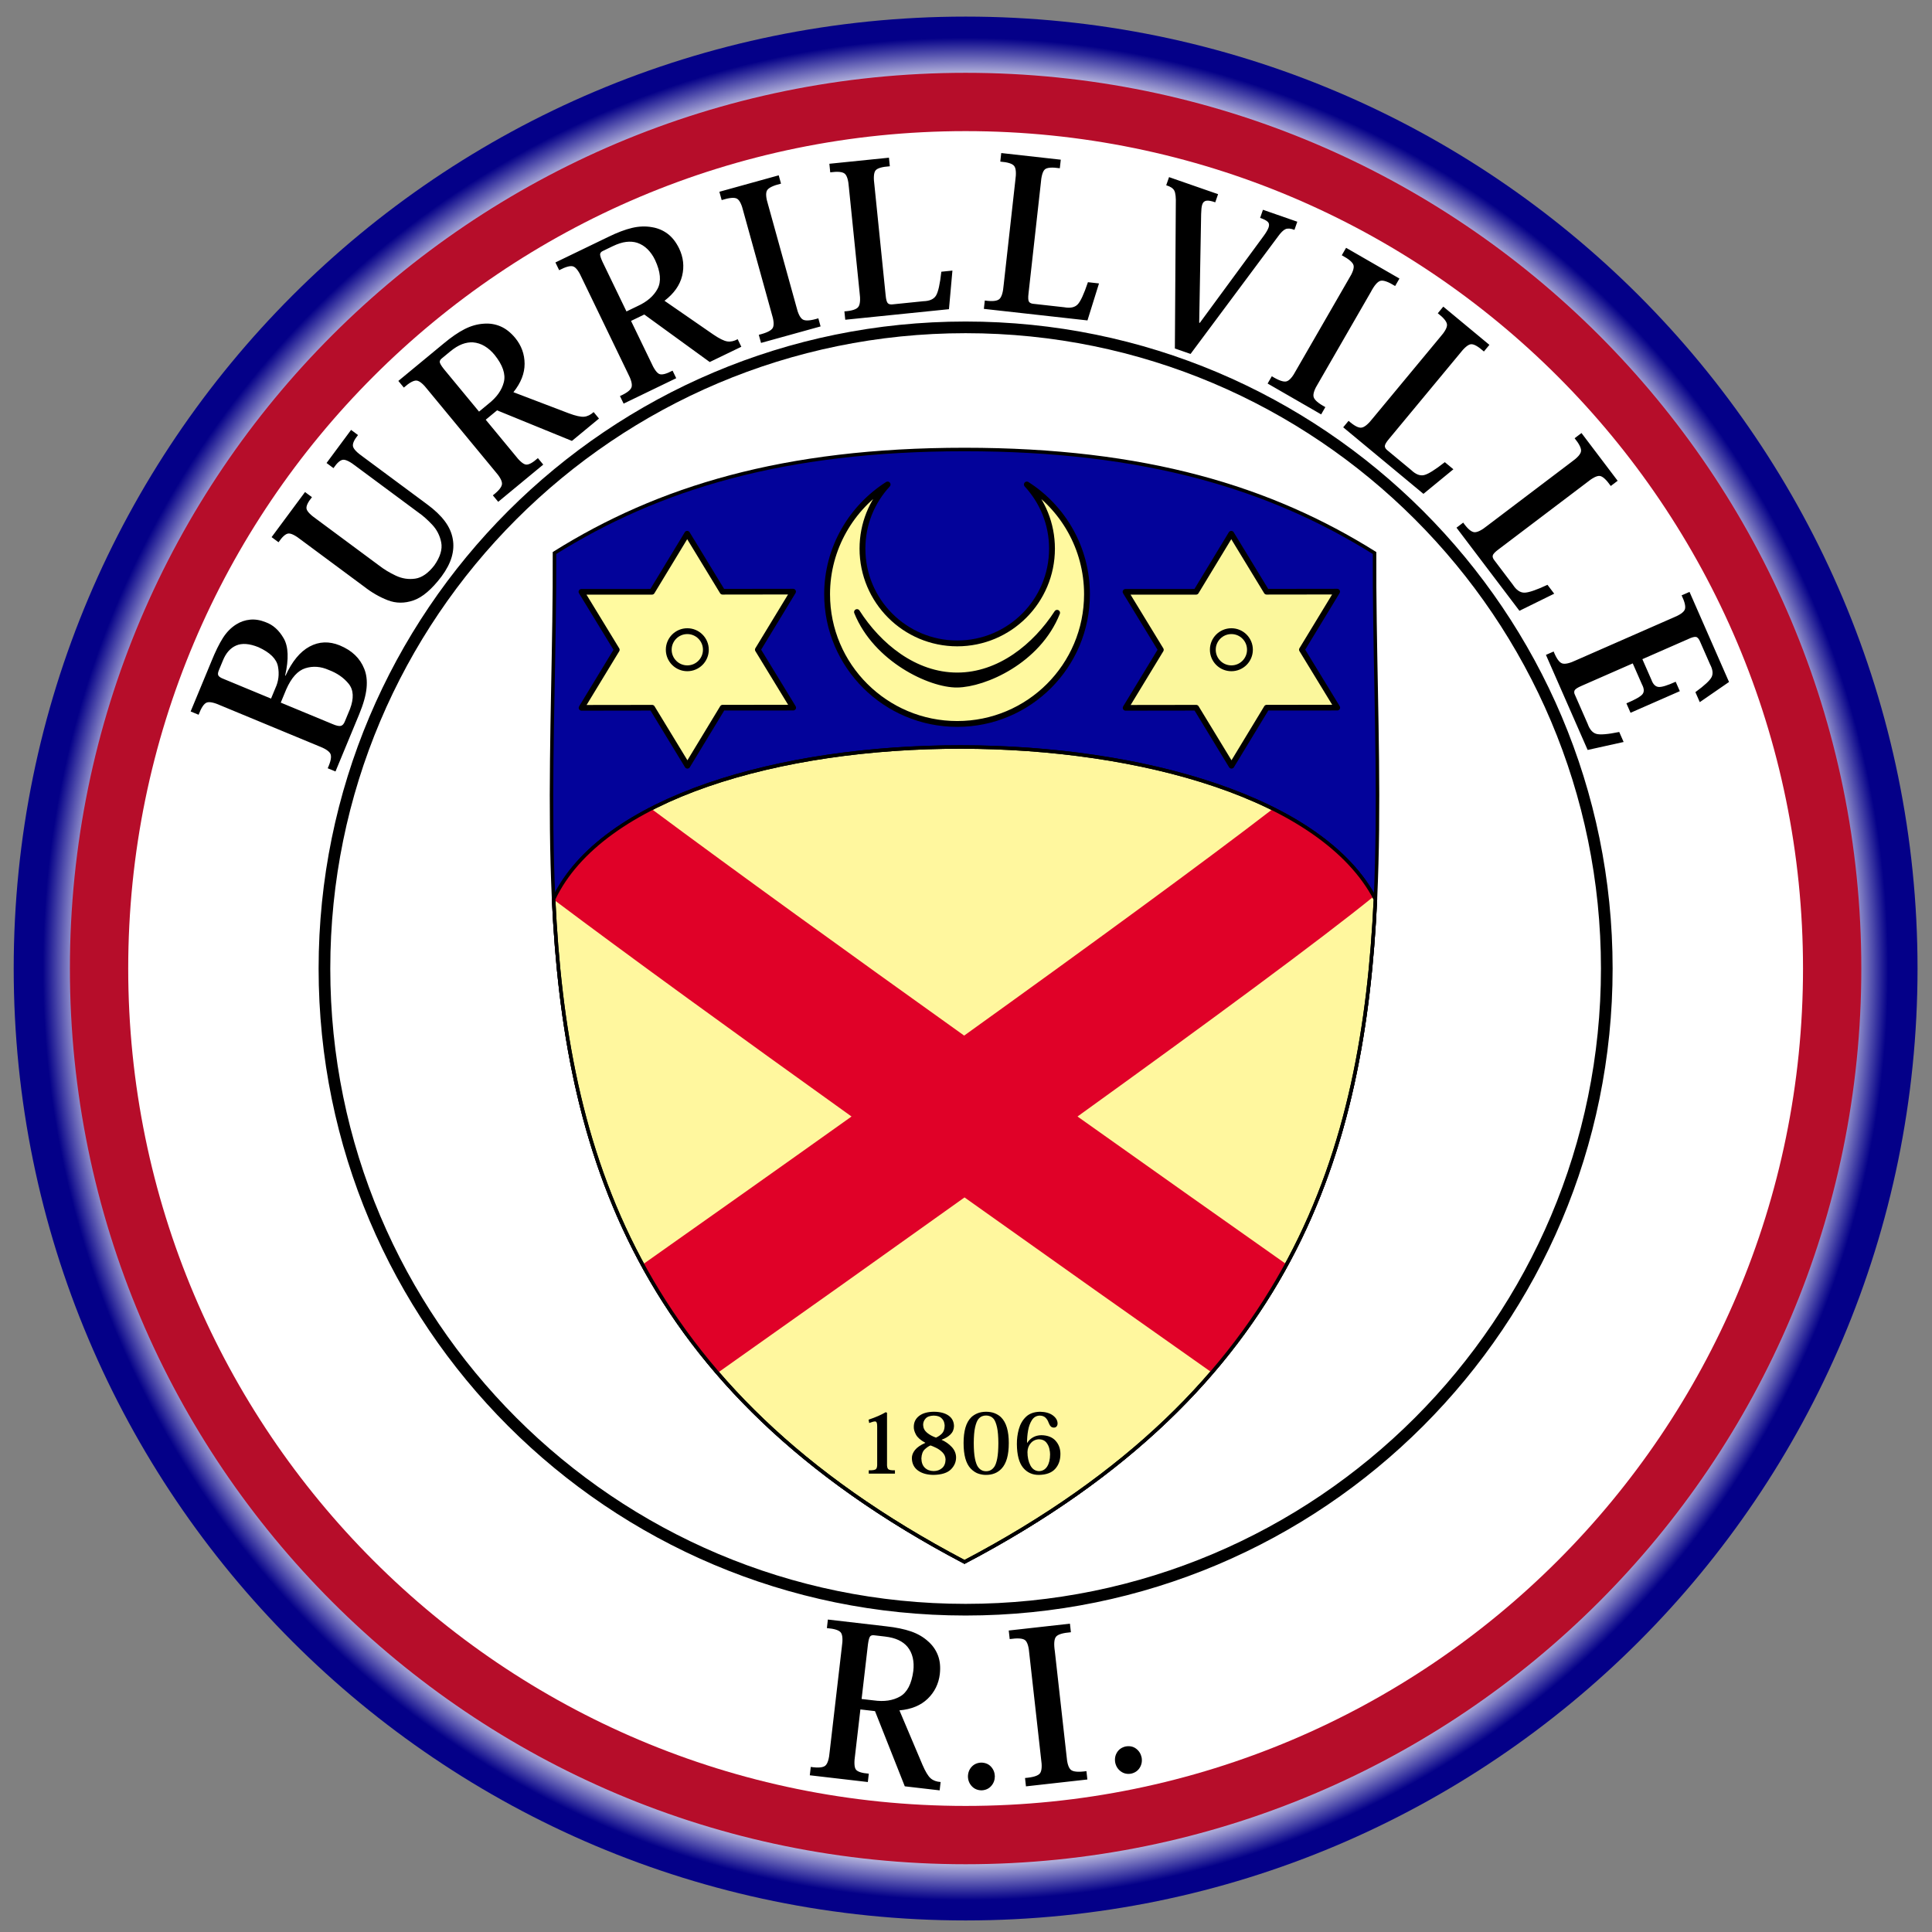 <?xml version="1.0" encoding="UTF-8" standalone="no"?>
<!DOCTYPE svg PUBLIC "-//W3C//DTD SVG 1.0//EN" "http://www.w3.org/TR/2001/REC-SVG-20010904/DTD/svg10.dtd">
<!-- Created with Inkscape (http://www.inkscape.org/) -->
<svg
   xmlns:svg="http://www.w3.org/2000/svg"
   xmlns="http://www.w3.org/2000/svg"
   xmlns:xlink="http://www.w3.org/1999/xlink"
   version="1.0"
   width="800"
   height="800"
   id="svg2">
  <rect width="100%" height="100%" fill="#808080" stroke="none"/>
  <defs
     id="defs4">
    <linearGradient
       id="linearGradient3185">
      <stop
         id="stop3187"
         style="stop-color:#ffffff;stop-opacity:1"
         offset="0" />
      <stop
         id="stop3193"
         style="stop-color:#ffffff;stop-opacity:1"
         offset="0.945" />
      <stop
         id="stop3189"
         style="stop-color:#040088;stop-opacity:1"
         offset="1" />
    </linearGradient>
    <radialGradient
       cx="488.5"
       cy="347.75"
       r="49.5"
       fx="488.5"
       fy="347.75"
       id="radialGradient3191"
       xlink:href="#linearGradient3185"
       gradientUnits="userSpaceOnUse"
       gradientTransform="matrix(7.719,-3.1780664e-7,3.2074803e-7,7.791,-3370.938,-2308.114)" />
  </defs>
  <path
     d="M 794.01,401.045 C 794.01,618.739 617.535,795.215 399.841,795.215 C 182.147,795.215 5.672,618.739 5.672,401.045 C 5.672,183.352 182.147,6.876 399.841,6.876 C 617.535,6.876 794.01,183.352 794.01,401.045 L 794.01,401.045 z"
     id="path3371"
     style="opacity:1;fill:url(#radialGradient3191);fill-opacity:1;fill-rule:nonzero;stroke:none;stroke-width:3.331;stroke-linecap:round;stroke-linejoin:round;stroke-miterlimit:4;stroke-dasharray:none;stroke-opacity:1" />
  <path
     d="M 758.664,401.045 C 758.664,599.218 598.013,759.869 399.841,759.869 C 201.668,759.869 41.018,599.218 41.018,401.045 C 41.018,202.873 201.668,42.222 399.841,42.222 C 598.013,42.222 758.664,202.873 758.664,401.045 L 758.664,401.045 z"
     id="path3369"
     style="opacity:1;fill:#ffffff;fill-opacity:1;fill-rule:nonzero;stroke:#b60d2a;stroke-width:24.148;stroke-linecap:round;stroke-linejoin:round;stroke-miterlimit:4;stroke-dasharray:none;stroke-opacity:1" />
  <path
     d="M 399.387,186.128 C 474.423,186.128 526.227,202.104 569.176,228.991 C 568.573,380.402 598.086,542.356 399.387,646.752 C 200.687,542.356 230.201,380.402 229.597,228.991 C 272.547,202.104 324.35,186.128 399.387,186.128 z"
     id="path3341"
     style="fill:#03039a;fill-opacity:1;fill-rule:evenodd;stroke:#000000;stroke-width:1.449;stroke-linecap:butt;stroke-linejoin:miter;stroke-miterlimit:4;stroke-dasharray:none;stroke-opacity:1" />
  <path
     d="M 569.532,372.339 C 564.66,476.25 535.822,575.069 399.387,646.752 C 262.929,575.058 234.104,476.218 229.239,372.289 C 268.978,288.114 525.749,288.513 569.532,372.339 z"
     id="path3346"
     style="fill:#fff79e;fill-opacity:1;fill-rule:evenodd;stroke:#000000;stroke-width:1.449;stroke-linecap:butt;stroke-linejoin:miter;stroke-miterlimit:4;stroke-dasharray:none;stroke-opacity:1" />
  <path
     d="M 269.744,334.94 C 250.872,344.643 236.491,356.979 229.296,372.219 C 229.3,372.319 229.291,372.42 229.296,372.521 C 260.513,395.984 305.293,428.43 352.601,462.321 C 321.913,484.198 292.954,504.648 266.121,523.597 C 274.531,539.038 284.766,553.976 297.212,568.421 C 328.803,546.114 363.428,521.522 399.388,495.826 C 437.074,522.65 472.304,547.562 501.715,568.27 C 514.105,553.863 524.426,538.994 532.806,523.597 C 507.317,505.63 479.089,485.703 446.175,462.321 C 499.787,423.703 547.072,388.877 568.877,371.162 C 560.77,356.46 546.017,344.405 527.071,334.94 C 499.024,356.562 451.206,391.508 399.237,428.816 C 351.319,394.579 304.3,360.643 269.744,334.94 z"
     id="path3348"
     style="fill:#e00128;fill-opacity:1;fill-rule:evenodd;stroke:none;stroke-width:1px;stroke-linecap:butt;stroke-linejoin:miter;stroke-opacity:1" />
  <path
     d="M 328.444,293.02 L 299.222,293.032 L 284.647,317.078 L 270.025,293.058 L 240.803,293.097 L 255.403,269.065 L 240.757,245.059 L 269.978,245.047 L 284.553,221.002 L 299.175,245.022 L 328.397,244.982 L 313.797,269.014 L 328.444,293.02 z"
     id="path3319"
     style="opacity:1;fill:#fffaa0;fill-opacity:1;fill-rule:nonzero;stroke:#000000;stroke-width:2.353;stroke-linecap:round;stroke-linejoin:round;stroke-miterlimit:4;stroke-dasharray:none;stroke-opacity:1" />
  <path
     d="M 553.733,293.02 L 524.512,293.032 L 509.936,317.078 L 495.315,293.058 L 466.093,293.097 L 480.693,269.065 L 466.046,245.059 L 495.268,245.047 L 509.843,221.002 L 524.465,245.022 L 553.687,244.982 L 539.087,269.014 L 553.733,293.02 z"
     id="path3321"
     style="opacity:1;fill:#fbf79c;fill-opacity:1;fill-rule:nonzero;stroke:#000000;stroke-width:2.353;stroke-linecap:round;stroke-linejoin:round;stroke-miterlimit:4;stroke-dasharray:none;stroke-opacity:1" />
  <path
     d="M 367.543,200.617 C 352.565,210.169 342.489,226.976 342.489,246.045 C 342.489,275.736 366.679,299.775 396.37,299.775 C 426.06,299.775 450.099,275.736 450.099,246.045 C 450.099,226.976 440.175,210.169 425.196,200.617 C 431.662,207.618 435.61,216.905 435.61,227.18 C 435.61,248.858 418.048,266.42 396.37,266.42 C 374.691,266.42 357.129,248.858 357.129,227.18 C 357.129,216.905 361.077,207.618 367.543,200.617 z"
     id="path3323"
     style="opacity:1;fill:#fff99f;fill-opacity:1;fill-rule:nonzero;stroke:#000000;stroke-width:2.415;stroke-linecap:round;stroke-linejoin:round;stroke-miterlimit:4;stroke-opacity:1" />
  <path
     d="M 354.865,253.441 C 362.707,272.927 385.186,283.619 396.37,283.475 C 407.577,283.331 429.791,273.705 437.723,253.743 C 428.779,267.55 413.945,279.702 396.37,279.702 C 378.674,279.702 363.78,267.405 354.865,253.441 z"
     id="path3338"
     style="opacity:1;fill:#000000;fill-opacity:1;fill-rule:nonzero;stroke:#000000;stroke-width:2.415;stroke-linecap:round;stroke-linejoin:round;stroke-miterlimit:4;stroke-opacity:1" />
  <path
     d="M 292.284,269.04 C 292.287,273.285 288.846,276.728 284.6,276.728 C 280.355,276.728 276.914,273.285 276.916,269.04 C 276.914,264.794 280.355,261.351 284.6,261.351 C 288.846,261.351 292.287,264.794 292.284,269.04 L 292.284,269.04 z"
     id="path3330"
     style="opacity:1;fill:none;fill-opacity:1;fill-rule:nonzero;stroke:#000000;stroke-width:2.415;stroke-linecap:round;stroke-linejoin:round;stroke-miterlimit:4;stroke-dasharray:none;stroke-opacity:1" />
  <path
     d="M 517.574,269.04 C 517.576,273.285 514.135,276.728 509.89,276.728 C 505.644,276.728 502.203,273.285 502.206,269.04 C 502.203,264.794 505.644,261.351 509.89,261.351 C 514.135,261.351 517.576,264.794 517.574,269.04 L 517.574,269.04 z"
     id="path3332"
     style="opacity:1;fill:none;fill-opacity:1;fill-rule:nonzero;stroke:#000000;stroke-width:2.415;stroke-linecap:round;stroke-linejoin:round;stroke-miterlimit:4;stroke-dasharray:none;stroke-opacity:1" />
  <path
     d="M 665.336,401.046 C 665.336,547.674 546.47,666.54 399.841,666.54 C 253.212,666.54 134.346,547.674 134.346,401.046 C 134.346,254.417 253.212,135.551 399.841,135.551 C 546.47,135.551 665.336,254.417 665.336,401.046 L 665.336,401.046 z"
     id="path3367"
     style="opacity:1;fill:none;fill-opacity:1;fill-rule:nonzero;stroke:#000000;stroke-width:4.83;stroke-linecap:round;stroke-linejoin:round;stroke-miterlimit:4;stroke-dasharray:none;stroke-opacity:1" />
  <path
     d="M 131.646,308.812 C 134.572,309.906 136.299,311.023 136.829,312.161 C 137.358,313.299 136.982,315.286 135.7,318.123 L 138.916,319.455 L 148.712,295.819 C 150.475,291.556 151.5,287.907 151.789,284.871 C 152.078,281.835 151.75,279.179 150.805,276.903 C 149.957,274.758 148.699,272.878 147.03,271.264 C 145.361,269.65 143.244,268.31 140.678,267.242 C 136.274,265.45 132.109,265.612 128.183,267.728 C 124.256,269.843 120.94,273.866 118.235,279.797 L 118.074,279.73 C 119.626,272.874 119.43,267.749 117.487,264.355 C 115.543,260.961 113.045,258.72 109.992,257.634 C 107.766,256.735 105.618,256.386 103.548,256.588 C 101.479,256.79 99.577,257.439 97.843,258.534 C 95.678,259.88 93.827,261.762 92.289,264.18 C 90.751,266.599 89.178,269.798 87.57,273.777 L 78.94,294.599 L 82.236,295.966 C 83.329,293.05 84.445,291.37 85.586,290.924 C 86.726,290.478 88.734,290.91 91.608,292.219 L 131.646,308.812 z M 92.309,273.48 C 93.562,270.384 95.396,268.318 97.81,267.281 C 100.224,266.244 103.294,266.48 107.019,267.989 C 111.813,270.166 114.507,272.833 115.102,275.99 C 115.698,279.147 115.342,282.128 114.034,284.933 L 112.235,289.274 L 92.538,281.111 C 91.488,280.717 90.798,280.278 90.469,279.794 C 90.14,279.311 90.198,278.546 90.643,277.5 L 92.309,273.48 z M 118.52,285.473 C 120.658,280.609 123.299,277.684 126.443,276.698 C 129.587,275.713 132.803,275.947 136.091,277.399 C 139.577,278.707 142.34,280.621 144.38,283.143 C 146.42,285.664 146.602,289.147 144.925,293.59 L 142.86,298.575 C 142.425,299.731 141.847,300.398 141.124,300.575 C 140.401,300.753 139.239,300.495 137.64,299.803 L 116.255,290.94 L 118.52,285.473 z M 131.222,215.083 C 128.601,213.26 127.174,211.8 126.939,210.703 C 126.705,209.606 127.448,207.995 129.169,205.869 L 126.302,203.744 L 112.464,222.411 L 115.331,224.536 C 116.923,222.211 118.296,221.004 119.451,220.914 C 120.605,220.824 122.404,221.747 124.847,223.682 L 150.784,242.91 C 153.904,245.347 157.163,247.225 160.559,248.543 C 163.955,249.861 167.505,249.885 171.208,248.613 C 174.911,247.342 178.782,244.041 182.822,238.711 C 184.883,235.921 186.285,233.245 187.027,230.683 C 187.769,228.12 187.922,225.63 187.488,223.211 C 187.042,220.619 185.942,218.151 184.187,215.808 C 182.433,213.465 180.002,211.148 176.895,208.858 L 150.398,189.215 C 147.844,187.43 146.436,185.98 146.174,184.865 C 145.913,183.751 146.602,182.176 148.241,180.141 L 145.375,178.016 L 135.217,191.719 L 138.083,193.844 C 139.576,191.645 140.897,190.489 142.047,190.378 C 143.197,190.267 145.013,191.184 147.496,193.13 L 173.293,212.255 C 175.081,213.489 176.957,215.146 178.924,217.227 C 180.89,219.308 182.148,221.767 182.699,224.604 C 183.25,227.441 182.296,230.612 179.838,234.115 C 177.319,237.368 174.685,239.197 171.936,239.6 C 169.187,240.003 166.511,239.593 163.907,238.371 C 161.304,237.148 158.961,235.726 156.879,234.103 L 131.222,215.083 z M 164.948,157.738 L 167.221,160.489 C 169.552,158.427 171.324,157.462 172.534,157.595 C 173.745,157.729 175.3,159.031 177.2,161.502 L 204.858,194.982 C 206.93,197.32 207.933,199.116 207.868,200.369 C 207.803,201.622 206.54,203.202 204.079,205.108 L 206.296,207.792 L 224.948,192.383 L 222.731,189.699 C 220.538,191.657 218.872,192.544 217.733,192.361 C 216.594,192.177 215.049,190.82 213.099,188.287 L 201.127,173.795 L 205.824,169.915 L 236.824,182.573 L 248.029,173.317 L 245.812,170.633 C 244.552,171.784 243.237,172.424 241.866,172.552 C 240.495,172.68 238.374,172.208 235.503,171.135 L 212.597,162.4 C 215.695,158.541 217.238,154.618 217.226,150.633 C 217.214,146.647 215.912,143.071 213.318,139.906 C 211.428,137.644 209.393,136.051 207.213,135.129 C 205.033,134.206 202.742,133.841 200.34,134.034 C 197.653,134.195 194.996,134.947 192.367,136.288 C 189.738,137.629 186.838,139.625 183.668,142.275 L 164.948,157.738 z M 186.384,145.562 C 188.151,144.109 189.812,143.09 191.365,142.505 C 192.919,141.921 194.428,141.676 195.894,141.77 C 197.585,141.911 199.179,142.428 200.676,143.323 C 202.172,144.217 203.546,145.425 204.797,146.945 C 208.181,151.179 209.458,154.945 208.627,158.244 C 207.797,161.543 205.67,164.537 202.247,167.225 L 198.356,170.44 L 184.776,154.002 C 183.318,152.293 182.458,151.07 182.197,150.333 C 181.936,149.596 182.214,148.929 183.029,148.334 L 186.384,145.562 z M 229.987,108.673 L 231.539,111.885 C 234.295,110.438 236.245,109.923 237.389,110.34 C 238.534,110.758 239.734,112.393 240.991,115.245 L 259.879,154.349 C 261.335,157.113 261.882,159.096 261.52,160.298 C 261.159,161.499 259.556,162.733 256.712,163.998 L 258.226,167.132 L 280.011,156.609 L 278.497,153.475 C 275.901,154.854 274.072,155.318 273.009,154.869 C 271.946,154.42 270.769,152.733 269.478,149.809 L 261.301,132.883 L 266.787,130.233 L 293.881,149.909 L 306.968,143.588 L 305.454,140.453 C 303.957,141.271 302.527,141.58 301.165,141.378 C 299.803,141.176 297.855,140.212 295.322,138.486 L 275.155,124.548 C 279.083,121.537 281.516,118.095 282.454,114.221 C 283.391,110.347 282.977,106.564 281.212,102.872 C 279.915,100.225 278.318,98.194 276.42,96.778 C 274.523,95.364 272.385,94.463 270.006,94.078 C 267.358,93.595 264.598,93.692 261.726,94.369 C 258.853,95.046 255.562,96.293 251.851,98.112 L 229.987,108.673 z M 253.706,101.951 C 255.769,100.961 257.624,100.367 259.272,100.169 C 260.92,99.971 262.445,100.092 263.845,100.533 C 265.455,101.072 266.88,101.955 268.12,103.18 C 269.36,104.405 270.407,105.905 271.26,107.68 C 273.539,112.597 273.882,116.559 272.29,119.565 C 270.697,122.572 267.919,124.973 263.954,126.769 L 259.409,128.965 L 250.135,109.765 C 249.125,107.758 248.581,106.366 248.504,105.588 C 248.426,104.81 248.854,104.229 249.788,103.844 L 253.706,101.951 z M 315.13,141.995 L 339.787,135.163 L 338.858,131.808 C 335.684,132.787 333.544,132.955 332.439,132.311 C 331.333,131.668 330.425,129.846 329.716,126.846 L 318.097,84.912 C 317.152,81.942 316.993,79.916 317.621,78.835 C 318.249,77.754 320.177,76.821 323.404,76.036 L 322.451,72.598 L 297.878,79.406 L 298.831,82.845 C 301.999,81.858 304.118,81.67 305.188,82.28 C 306.258,82.891 307.151,84.713 307.865,87.747 L 319.484,129.681 C 320.426,132.616 320.596,134.643 319.995,135.759 C 319.393,136.876 317.462,137.836 314.201,138.64 L 315.13,141.995 z M 389.79,112.515 C 389.217,117.682 388.472,120.991 387.553,122.442 C 386.635,123.894 384.908,124.656 382.374,124.73 L 369.993,125.991 C 368.895,126.167 368.116,126.031 367.655,125.584 C 367.194,125.137 366.883,124.013 366.721,122.213 L 362.101,76.845 C 361.652,73.638 361.794,71.557 362.526,70.602 C 363.258,69.647 365.236,69.063 368.46,68.849 L 368.098,65.299 L 343.423,67.812 L 343.785,71.362 C 346.831,70.946 348.829,71.129 349.778,71.911 C 350.727,72.693 351.308,74.638 351.521,77.747 L 355.92,120.951 C 356.339,124.046 356.166,126.098 355.399,127.106 C 354.632,128.113 352.715,128.724 349.648,128.938 L 350.001,132.401 L 392.944,128.028 L 394.379,112.048 L 389.79,112.515 z M 450.487,116.852 C 448.837,121.781 447.41,124.858 446.207,126.083 C 445.003,127.308 443.154,127.689 440.661,127.227 L 428.292,125.848 C 427.183,125.788 426.45,125.491 426.093,124.956 C 425.737,124.422 425.67,123.258 425.892,121.464 L 430.946,76.143 C 431.184,72.913 431.762,70.908 432.679,70.129 C 433.596,69.351 435.653,69.197 438.849,69.668 L 439.245,66.122 L 414.595,63.373 L 414.199,66.919 C 417.265,67.155 419.179,67.756 419.942,68.72 C 420.704,69.684 420.862,71.709 420.414,74.793 L 415.6,117.952 C 415.357,121.066 414.754,123.035 413.792,123.858 C 412.83,124.681 410.827,124.874 407.784,124.436 L 407.398,127.896 L 450.298,132.68 L 455.071,117.363 L 450.487,116.852 z M 496.563,133.613 L 497.365,88.651 C 497.387,87.783 497.431,87.016 497.498,86.348 C 497.565,85.68 497.676,85.12 497.83,84.666 C 498.123,83.767 498.687,83.249 499.522,83.113 C 500.356,82.977 501.585,83.197 503.208,83.773 L 504.38,80.403 L 484.077,73.342 L 482.905,76.712 C 484.658,77.231 485.781,77.986 486.275,78.978 C 486.769,79.969 486.969,81.855 486.876,84.635 L 486.489,144.299 L 492.982,146.558 L 529.115,98.035 C 530.342,96.308 531.415,95.253 532.335,94.87 C 533.255,94.487 534.479,94.59 536.005,95.179 L 537.177,91.809 L 522.957,86.863 L 521.785,90.233 C 523.306,90.734 524.359,91.272 524.943,91.85 C 525.527,92.428 525.641,93.216 525.284,94.214 C 524.974,95.105 524.289,96.28 523.229,97.738 L 496.81,133.699 L 496.563,133.613 z M 524.894,158.814 L 547.062,171.591 L 548.8,168.575 C 545.876,167 544.255,165.593 543.938,164.353 C 543.621,163.114 544.282,161.189 545.923,158.579 L 567.652,120.879 C 569.105,118.121 570.437,116.587 571.648,116.276 C 572.859,115.965 574.876,116.684 577.7,118.433 L 579.481,115.342 L 557.389,102.609 L 555.607,105.7 C 558.533,107.265 560.154,108.643 560.47,109.834 C 560.786,111.024 560.113,112.939 558.453,115.577 L 536.724,153.277 C 535.292,156.008 533.968,157.55 532.75,157.905 C 531.533,158.261 529.494,157.558 526.632,155.798 L 524.894,158.814 z M 598.267,191.371 C 594.181,194.584 591.299,196.373 589.62,196.735 C 587.941,197.098 586.187,196.401 584.357,194.645 L 574.778,186.701 C 573.884,186.041 573.434,185.39 573.43,184.748 C 573.425,184.106 574.008,183.096 575.179,181.719 L 604.292,146.618 C 606.264,144.05 607.847,142.692 609.042,142.545 C 610.236,142.397 612.039,143.398 614.451,145.548 L 616.729,142.801 L 597.638,126.967 L 595.361,129.713 C 597.793,131.594 599.063,133.147 599.171,134.372 C 599.279,135.597 598.299,137.375 596.231,139.706 L 568.507,173.132 C 566.593,175.601 565.008,176.915 563.752,177.075 C 562.496,177.235 560.717,176.296 558.414,174.259 L 556.192,176.938 L 589.416,204.495 L 601.817,194.315 L 598.267,191.371 z M 640.778,242.159 C 636.067,244.356 632.852,245.439 631.135,245.409 C 629.418,245.379 627.869,244.301 626.488,242.174 L 618.974,232.253 C 618.254,231.407 617.965,230.671 618.107,230.045 C 618.249,229.418 619.047,228.568 620.501,227.494 L 656.854,199.962 C 659.361,197.911 661.212,196.95 662.408,197.079 C 663.604,197.208 665.132,198.594 666.99,201.237 L 669.835,199.083 L 654.86,179.31 L 652.015,181.465 C 653.955,183.851 654.837,185.653 654.662,186.87 C 654.488,188.087 653.128,189.595 650.583,191.393 L 615.964,217.612 C 613.537,219.579 611.695,220.497 610.435,220.366 C 609.176,220.235 607.658,218.915 605.88,216.406 L 603.105,218.508 L 629.167,252.918 L 643.563,245.836 L 640.778,242.159 z M 672.306,307.24 L 670.488,303.096 C 665.734,304.069 662.574,304.33 661.009,303.881 C 659.443,303.431 658.255,302.067 657.444,299.79 L 652.2,287.835 C 651.798,287.069 651.737,286.415 652.016,285.873 C 652.295,285.331 653.225,284.717 654.807,284.031 L 676.086,274.696 L 679.897,283.383 C 680.8,285.067 680.891,286.402 680.168,287.386 C 679.446,288.37 677.21,289.656 673.461,291.243 L 675.175,295.148 L 695.577,286.198 L 693.864,282.293 C 690.407,283.863 688.037,284.581 686.756,284.449 C 685.474,284.316 684.504,283.351 683.847,281.555 L 680.071,272.948 L 699.039,264.627 C 700.535,263.917 701.613,263.622 702.274,263.742 C 702.934,263.862 703.524,264.566 704.043,265.853 L 708.099,275.098 C 709.198,277.157 709.423,278.888 708.773,280.29 C 708.123,281.692 705.873,283.795 702.026,286.6 L 703.844,290.744 L 715.954,282.39 L 699.592,245.092 L 696.325,246.526 C 697.656,249.298 698.095,251.255 697.642,252.398 C 697.189,253.541 695.516,254.691 692.622,255.848 L 652.773,273.329 C 649.994,274.661 648.011,275.115 646.826,274.691 C 645.64,274.266 644.473,272.628 643.327,269.775 L 640.139,271.174 L 657.41,310.544 L 672.306,307.24 z"
     id="text3393"
     style="font-size:18.02px;font-style:normal;font-variant:normal;font-weight:bold;font-stretch:normal;text-align:start;line-height:100%;writing-mode:lr-tb;text-anchor:start;fill:#000000;fill-opacity:1;stroke:none;stroke-width:1px;stroke-linecap:butt;stroke-linejoin:miter;stroke-opacity:1;font-family:Kozuka Mincho Pro B;-inkscape-font-specification:Kozuka Mincho Pro B Bold" />
  <path
     d="M 342.808,670.619 L 342.396,674.163 C 345.499,674.418 347.421,675.028 348.163,675.994 C 348.905,676.96 349.043,678.983 348.575,682.065 L 343.567,725.202 C 343.315,728.316 342.714,730.283 341.765,731.104 C 340.815,731.924 338.801,732.107 335.721,731.65 L 335.32,735.108 L 359.352,737.899 L 359.754,734.441 C 356.823,734.214 355.03,733.626 354.373,732.677 C 353.717,731.728 353.627,729.674 354.103,726.513 L 356.271,707.84 L 362.323,708.543 L 374.653,739.675 L 389.09,741.351 L 389.491,737.893 C 387.789,737.782 386.416,737.275 385.375,736.375 C 384.333,735.475 383.205,733.617 381.992,730.802 L 372.435,708.228 C 377.364,707.791 381.263,706.188 384.131,703.42 C 386.998,700.652 388.676,697.236 389.164,693.173 C 389.488,690.243 389.228,687.672 388.384,685.46 C 387.54,683.249 386.217,681.343 384.415,679.743 C 382.439,677.916 380.057,676.519 377.269,675.551 C 374.481,674.583 371.033,673.872 366.926,673.419 L 342.808,670.619 z M 366.434,677.655 C 368.707,677.924 370.592,678.417 372.089,679.133 C 373.587,679.849 374.809,680.768 375.755,681.891 C 376.825,683.209 377.555,684.718 377.946,686.417 C 378.336,688.116 378.416,689.943 378.185,691.898 C 377.474,697.272 375.641,700.801 372.685,702.485 C 369.73,704.17 366.097,704.708 361.787,704.1 L 356.773,703.518 L 359.232,682.338 C 359.455,680.103 359.742,678.636 360.094,677.937 C 360.445,677.239 361.118,676.978 362.112,677.153 L 366.434,677.655 z M 406.264,729.858 C 404.624,729.933 403.304,730.524 402.304,731.631 C 401.304,732.738 400.804,734.096 400.804,735.707 C 400.864,737.278 401.416,738.606 402.457,739.69 C 403.499,740.775 404.84,741.326 406.482,741.344 C 408.121,741.264 409.441,740.662 410.44,739.539 C 411.44,738.415 411.94,737.068 411.941,735.495 C 411.892,733.962 411.363,732.645 410.354,731.543 C 409.345,730.442 407.981,729.88 406.264,729.858 L 406.264,729.858 z M 424.829,739.694 L 450.257,736.849 L 449.87,733.39 C 446.582,733.855 444.442,733.681 443.452,732.871 C 442.462,732.06 441.854,730.118 441.629,727.043 L 436.792,683.799 C 436.329,680.717 436.493,678.692 437.284,677.724 C 438.075,676.756 440.126,676.14 443.437,675.875 L 443.04,672.329 L 417.699,675.164 L 418.096,678.71 C 421.38,678.237 423.502,678.386 424.462,679.158 C 425.422,679.93 426.015,681.87 426.24,684.979 L 431.077,728.224 C 431.542,731.271 431.39,733.299 430.619,734.306 C 429.849,735.314 427.79,735.956 424.442,736.234 L 424.829,739.694 z M 466.094,723.172 C 464.495,723.547 463.307,724.37 462.527,725.642 C 461.748,726.914 461.506,728.341 461.801,729.924 C 462.149,731.457 462.935,732.661 464.158,733.536 C 465.381,734.411 466.801,734.706 468.418,734.422 C 470.015,734.042 471.202,733.208 471.978,731.92 C 472.754,730.632 472.998,729.216 472.71,727.67 C 472.38,726.172 471.618,724.974 470.424,724.077 C 469.229,723.179 467.786,722.878 466.094,723.172 L 466.094,723.172 z"
     id="text2402"
     style="font-size:18.02px;font-style:normal;font-variant:normal;font-weight:bold;font-stretch:normal;text-align:start;line-height:100%;writing-mode:lr-tb;text-anchor:start;fill:#000000;fill-opacity:1;stroke:none;stroke-width:1px;stroke-linecap:butt;stroke-linejoin:miter;stroke-opacity:1;font-family:Kozuka Mincho Pro B;-inkscape-font-specification:Kozuka Mincho Pro B Bold" />
  <path
     d="M 569.532,372.339 C 564.66,476.25 535.822,575.069 399.387,646.752 C 262.929,575.058 234.104,476.218 229.239,372.289 C 268.978,288.114 525.749,288.513 569.532,372.339 z"
     id="path2413"
     style="fill:none;fill-opacity:1;fill-rule:evenodd;stroke:#000000;stroke-width:1.449;stroke-linecap:butt;stroke-linejoin:miter;stroke-miterlimit:4;stroke-dasharray:none;stroke-opacity:1" />
  <path
     d="M 363.221,605.921 C 363.281,607.16 363.11,607.963 362.708,608.33 C 362.305,608.697 361.314,608.861 359.733,608.823 L 359.733,610.204 L 370.578,610.204 L 370.578,608.823 C 369.096,608.861 368.165,608.697 367.784,608.33 C 367.404,607.963 367.241,607.16 367.297,605.921 L 367.297,585.026 L 366.779,584.75 C 365.8,585.327 364.752,585.858 363.636,586.343 C 362.519,586.829 361.195,587.334 359.664,587.858 L 359.906,589.24 C 360.419,589.062 360.869,588.909 361.257,588.782 C 361.645,588.656 362,588.59 362.323,588.584 C 362.663,588.58 362.899,588.752 363.031,589.102 C 363.164,589.452 363.227,590.004 363.221,590.76 L 363.221,605.921 z M 389.917,596.147 C 391.384,595.634 392.595,594.916 393.548,593.993 C 394.501,593.07 394.995,591.912 395.029,590.518 C 394.995,588.623 394.234,587.163 392.745,586.136 C 391.256,585.109 389.243,584.59 386.705,584.577 C 384.062,584.608 382.018,585.186 380.575,586.309 C 379.131,587.432 378.4,588.915 378.382,590.76 C 378.337,591.774 378.642,592.879 379.297,594.075 C 379.952,595.271 381.224,596.376 383.113,597.391 L 383.113,597.494 C 381.161,598.354 379.747,599.329 378.874,600.421 C 378,601.514 377.572,602.645 377.587,603.815 C 377.633,606.021 378.475,607.721 380.113,608.913 C 381.751,610.106 383.914,610.708 386.602,610.722 C 389.935,610.647 392.325,609.882 393.772,608.43 C 395.219,606.977 395.926,605.289 395.892,603.366 C 395.833,601.762 395.217,600.342 394.044,599.105 C 392.872,597.868 391.496,596.905 389.917,596.216 L 389.917,596.147 z M 386.636,586.166 C 388.073,586.208 389.114,586.531 389.759,587.137 C 390.403,587.743 390.805,588.381 390.962,589.052 C 391.12,589.723 391.186,590.177 391.161,590.414 C 391.119,591.835 390.736,592.905 390.012,593.626 C 389.288,594.347 388.474,594.9 387.569,595.284 C 386.108,594.774 384.868,594.093 383.847,593.242 C 382.827,592.391 382.295,591.322 382.25,590.034 C 382.236,589.042 382.574,588.16 383.264,587.388 C 383.954,586.616 385.078,586.209 386.636,586.166 L 386.636,586.166 z M 386.602,609.133 C 385.121,609.126 383.912,608.674 382.975,607.778 C 382.038,606.881 381.555,605.583 381.525,603.884 C 381.61,602.152 382.096,600.884 382.984,600.08 C 383.872,599.277 384.652,598.76 385.324,598.531 C 385.933,598.734 386.721,599.072 387.688,599.545 C 388.654,600.018 389.526,600.65 390.305,601.442 C 391.083,602.233 391.495,603.209 391.54,604.367 C 391.501,605.941 391.01,607.128 390.068,607.929 C 389.126,608.73 387.971,609.131 386.602,609.133 L 386.602,609.133 z M 408.324,610.722 C 409.621,610.725 410.809,610.512 411.886,610.083 C 412.963,609.654 413.917,608.992 414.748,608.097 C 415.733,607.048 416.474,605.649 416.971,603.901 C 417.469,602.153 417.718,600.029 417.718,597.529 C 417.723,595.088 417.463,592.967 416.937,591.165 C 416.411,589.364 415.589,587.916 414.472,586.822 C 413.752,586.14 412.887,585.597 411.877,585.195 C 410.868,584.793 409.683,584.587 408.324,584.577 C 406.984,584.587 405.814,584.793 404.814,585.195 C 403.815,585.597 402.947,586.14 402.211,586.822 C 401.095,587.916 400.279,589.364 399.763,591.165 C 399.247,592.967 398.993,595.088 398.999,597.529 C 398.998,600.029 399.242,602.153 399.729,603.901 C 400.216,605.649 400.951,607.048 401.935,608.097 C 403.049,609.219 404.179,609.946 405.324,610.277 C 406.469,610.609 407.469,610.757 408.324,610.722 L 408.324,610.722 z M 408.324,586.132 C 408.867,586.123 409.414,586.227 409.965,586.442 C 410.516,586.658 411.028,587.038 411.502,587.582 C 412.049,588.298 412.5,589.448 412.853,591.032 C 413.206,592.615 413.389,594.793 413.401,597.563 C 413.392,600.233 413.237,602.345 412.935,603.901 C 412.633,605.457 412.236,606.602 411.743,607.337 C 411.277,608.005 410.759,608.484 410.189,608.775 C 409.619,609.067 408.998,609.209 408.324,609.202 C 407.651,609.209 407.029,609.067 406.459,608.775 C 405.889,608.484 405.371,608.005 404.905,607.337 C 404.411,606.602 404.008,605.457 403.696,603.901 C 403.384,602.345 403.223,600.233 403.213,597.563 C 403.224,594.79 403.408,592.609 403.765,591.019 C 404.122,589.429 404.583,588.283 405.147,587.582 C 405.614,587.038 406.113,586.658 406.645,586.442 C 407.177,586.227 407.736,586.123 408.324,586.132 L 408.324,586.132 z M 425.281,597.391 C 425.268,595.73 425.412,594.044 425.713,592.332 C 426.014,590.62 426.547,589.176 427.312,588.002 C 428.077,586.827 429.15,586.215 430.53,586.166 C 431.57,586.192 432.374,586.486 432.944,587.047 C 433.513,587.608 433.929,588.282 434.191,589.067 C 434.468,589.773 434.769,590.296 435.093,590.634 C 435.418,590.973 435.866,591.142 436.436,591.14 C 436.921,591.126 437.289,590.955 437.541,590.626 C 437.793,590.297 437.92,589.893 437.921,589.413 C 437.895,588.138 437.239,587.026 435.953,586.076 C 434.666,585.125 432.905,584.626 430.668,584.577 C 428.169,584.629 426.218,585.332 424.818,586.687 C 423.417,588.042 422.436,589.74 421.875,591.782 C 421.315,593.823 421.046,595.9 421.067,598.012 C 421.116,602.486 421.977,605.731 423.649,607.748 C 425.321,609.764 427.511,610.756 430.219,610.722 C 433.234,610.67 435.468,609.841 436.924,608.235 C 438.38,606.629 439.103,604.557 439.095,602.019 C 439.09,599.883 438.427,598.076 437.105,596.596 C 435.783,595.117 433.834,594.346 431.256,594.282 C 429.919,594.299 428.75,594.594 427.75,595.167 C 426.75,595.741 425.961,596.494 425.384,597.425 L 425.281,597.391 z M 434.813,602.226 C 434.801,604.359 434.393,606.042 433.587,607.277 C 432.781,608.512 431.647,609.142 430.185,609.168 C 428.613,609.093 427.431,608.284 426.641,606.742 C 425.85,605.199 425.454,603.371 425.453,601.259 C 425.481,599.83 425.935,598.604 426.818,597.581 C 427.7,596.558 428.845,596.022 430.254,595.975 C 431.561,596.022 432.543,596.442 433.201,597.235 C 433.859,598.028 434.297,598.911 434.514,599.884 C 434.73,600.857 434.83,601.638 434.813,602.226 L 434.813,602.226 z"
     id="text3195"
     style="font-size:7.151px;font-style:normal;font-variant:normal;font-weight:bold;font-stretch:normal;text-align:start;line-height:100%;writing-mode:lr-tb;text-anchor:start;fill:#000000;fill-opacity:1;stroke:none;stroke-width:1px;stroke-linecap:butt;stroke-linejoin:miter;stroke-opacity:1;font-family:Kozuka Mincho Pro B;-inkscape-font-specification:Kozuka Mincho Pro B Bold" />
</svg>
